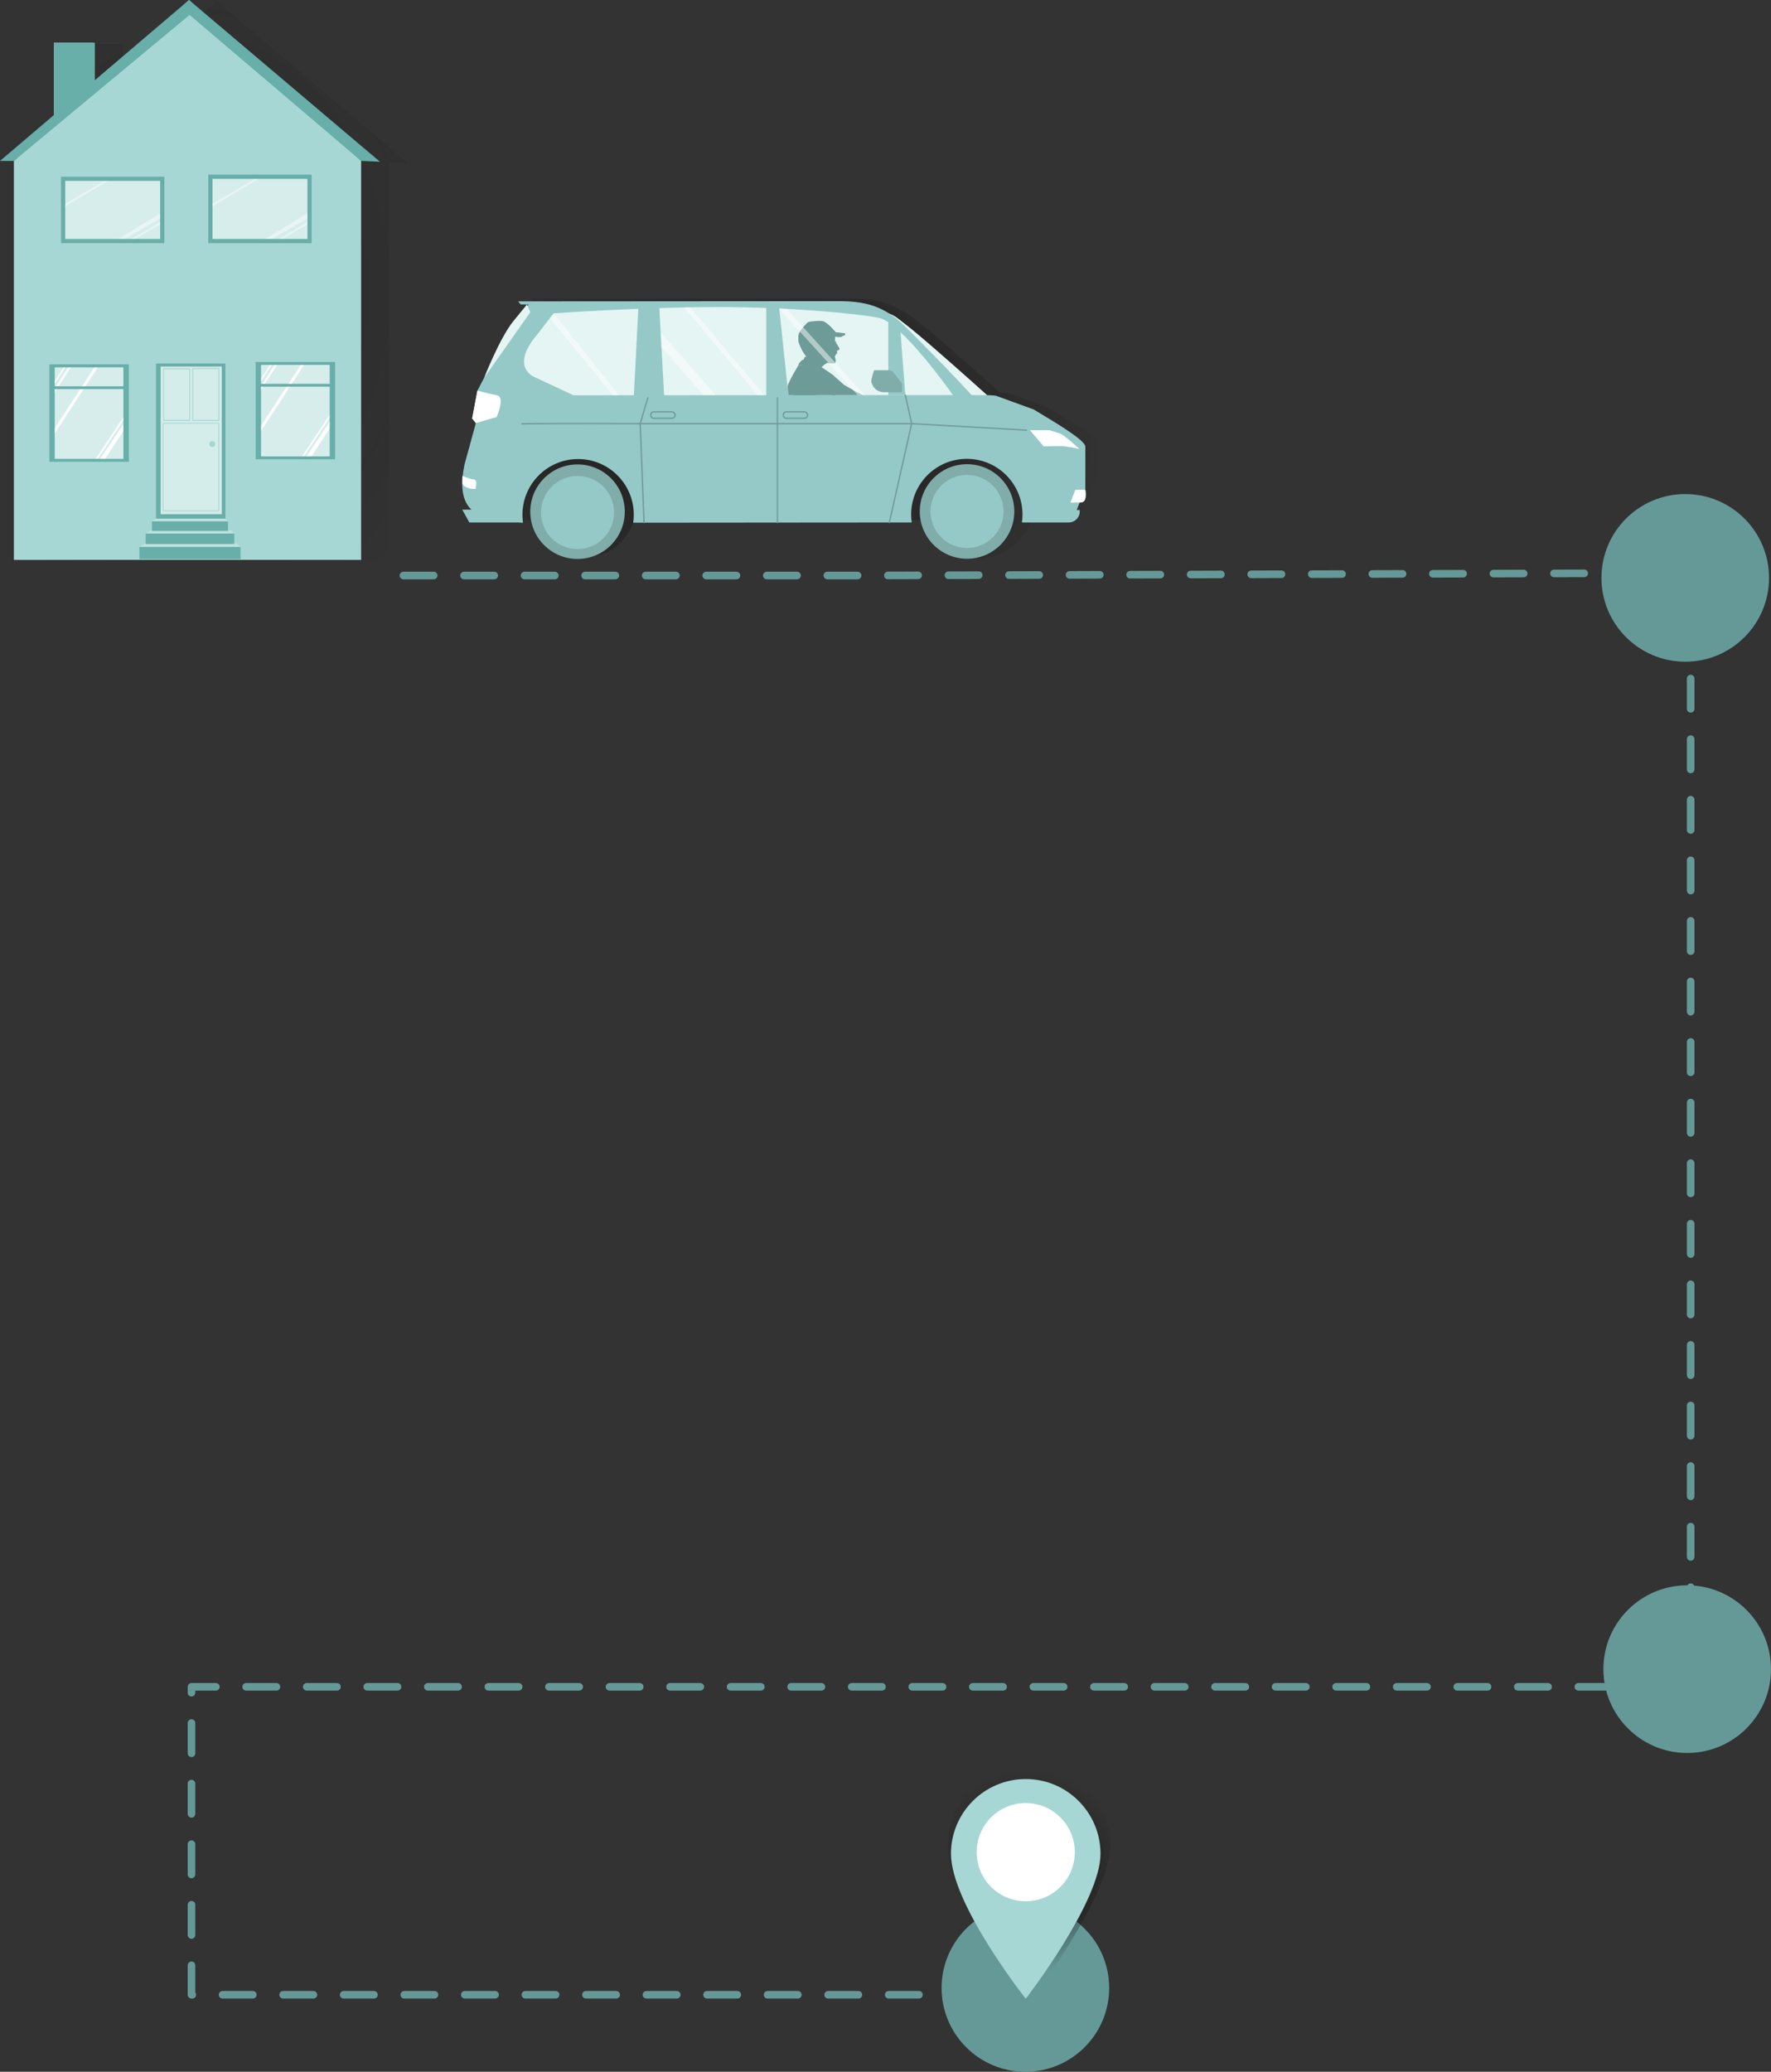 <?xml version="1.0" encoding="UTF-8"?>
<svg id="Ebene_2" data-name="Ebene 2" xmlns="http://www.w3.org/2000/svg" xmlns:xlink="http://www.w3.org/1999/xlink" viewBox="0 0 903.12 1056.18">
  <rect x="0" y="0" width="903.12" height="1056.18" fill="#333333" stroke="none"/>
  <defs>
    <style>
      .cls-1, .cls-2, .cls-3, .cls-4, .cls-5, .cls-6 {
        fill: none;
      }

      .cls-2 {
        stroke: #659997;
        stroke-dasharray: 15.44;
        stroke-width: 3.86px;
      }

      .cls-2, .cls-4, .cls-5 {
        stroke-linecap: round;
        stroke-linejoin: round;
      }

      .cls-7 {
        fill: #80acaa;
      }

      .cls-8, .cls-9 {
        fill: #6d9b98;
      }

      .cls-10 {
        opacity: .54;
      }

      .cls-10, .cls-11, .cls-12 {
        fill: #fff;
      }

      .cls-11 {
        opacity: .47;
      }

      .cls-13 {
        fill: #d4ecea;
      }

      .cls-14 {
        fill: #68aea9;
      }

      .cls-3 {
        stroke: #68aea9;
        stroke-width: 2.14px;
      }

      .cls-3, .cls-6 {
        stroke-miterlimit: 10;
      }

      .cls-15 {
        fill: #bee1df;
      }

      .cls-16 {
        fill: #659997;
      }

      .cls-4 {
        stroke: #f2ae94;
        stroke-width: .21px;
      }

      .cls-9 {
        opacity: .74;
      }

      .cls-17 {
        fill: url(#Unbenannter_Verlauf_88);
        opacity: .3;
      }

      .cls-5, .cls-6 {
        stroke: #729d9b;
        stroke-width: .72px;
      }

      .cls-18 {
        fill: #e5f5f3;
      }

      .cls-19 {
        fill: #95c9c7;
      }

      .cls-20 {
        fill: url(#Unbenannter_Verlauf_56);
      }

      .cls-21 {
        fill: url(#Unbenannter_Verlauf_88-2);
        opacity: .61;
      }

      .cls-22 {
        fill: #a6d7d4;
      }

      .cls-23 {
        clip-path: url(#clippath);
      }
    </style>
    <radialGradient id="Unbenannter_Verlauf_88" data-name="Unbenannter Verlauf 88" cx="111.1" cy="143.36" fx="71.64" fy="157.31" r="148.72" gradientTransform="translate(0 -43.67) scale(1 1.3)" gradientUnits="userSpaceOnUse">
      <stop offset="0" stop-color="#1d1d1b"/>
      <stop offset=".96" stop-color="#000" stop-opacity="0"/>
    </radialGradient>
    <radialGradient id="Unbenannter_Verlauf_88-2" data-name="Unbenannter Verlauf 88" cx="370.7" cy="218.45" fx="370.7" fy="218.45" r="203.55" gradientTransform="translate(0 83.84) scale(1 .62)" xlink:href="#Unbenannter_Verlauf_88"/>
    <clipPath id="clippath">
      <path class="cls-1" d="M500.25,201.4s-40.34-37.15-52.21-39.4c-11.87-2.25-45.22-5.43-81.42-5.46-38.31-.03-84.25,3.18-84.25,3.18l-11.13,14.25c-3.06,6.88-3.11,11.04,3.12,15.27l18.06,12.27,207.83-.11Z"/>
    </clipPath>
    <radialGradient id="Unbenannter_Verlauf_56" data-name="Unbenannter Verlauf 56" cx="524.13" cy="953.98" fx="524.13" fy="953.98" r="51.99" gradientUnits="userSpaceOnUse">
      <stop offset="0" stop-color="#000"/>
      <stop offset="1" stop-color="#1d1d1b" stop-opacity="0"/>
    </radialGradient>
  </defs>
  <g id="Pop_UP" data-name="Pop UP">
    <polygon class="cls-17" points="110.62 .64 62.6 41.51 62.6 22.4 61.77 22.4 41.7 22.4 41.7 59.29 14.22 82.68 21.3 82.68 21.3 286.08 198.39 286.08 198.39 286.08 198.39 139.18 198.39 82.68 207.97 83.09 110.62 .64"/>
    <g>
      <polygon class="cls-22" points="184.16 138.55 184.16 82.04 96.39 0 47.55 44.87 47.55 21.76 27.48 21.76 27.48 63.3 7.08 82.04 7.08 285.44 184.16 285.44 184.16 285.44 184.16 138.55"/>
      <polygon class="cls-14" points="48.37 44.11 27.48 62.71 27.48 21.76 48.37 21.76 48.37 44.11"/>
      <polygon class="cls-14" points="0 82.04 7.08 82.04 96.68 7.61 184.16 82.04 193.75 82.45 96.39 0 0 82.04"/>
      <g>
        <rect class="cls-10" x="32.19" y="91.14" width="50.56" height="31.76"/>
        <polygon class="cls-11" points="82.73 108.13 58.45 122.9 61.77 122.89 82.73 110.72 82.73 108.13"/>
        <polygon class="cls-11" points="82.71 112.6 65.31 122.89 66.87 122.91 82.71 113.81 82.71 112.6"/>
        <polygon class="cls-11" points="55.15 91.14 32.19 104.48 32.21 105.84 56.76 91.14 55.15 91.14"/>
      </g>
      <g>
        <rect class="cls-10" x="107.29" y="91.14" width="50.56" height="31.76"/>
        <polygon class="cls-11" points="157.83 108.13 133.55 122.9 136.86 122.89 157.83 110.72 157.83 108.13"/>
        <polygon class="cls-11" points="157.81 112.6 140.4 122.89 141.96 122.91 157.81 113.81 157.81 112.6"/>
        <polygon class="cls-11" points="130.25 91.14 107.29 104.48 107.3 105.84 131.85 91.14 130.25 91.14"/>
      </g>
      <circle class="cls-4" cx="109.61" cy="225.51" r="1.84"/>
      <rect class="cls-3" x="32.19" y="91.14" width="50.56" height="31.76"/>
      <rect class="cls-3" x="107.29" y="90.09" width="50.56" height="32.82"/>
      <g>
        <g>
          <rect class="cls-14" x="71.1" y="278.76" width="51.54" height="6.28"/>
          <polygon class="cls-15" points="71.1 278.76 74 277.07 120.86 277.07 122.65 278.76 71.1 278.76"/>
        </g>
        <g>
          <rect class="cls-14" x="74.28" y="271.98" width="45.19" height="5.35"/>
          <polygon class="cls-15" points="74.28 271.98 76.82 270.5 117.9 270.5 119.47 271.98 74.28 271.98"/>
        </g>
        <g>
          <rect class="cls-14" x="77.49" y="265.7" width="38.78" height="4.96"/>
          <polygon class="cls-15" points="77.49 265.7 79.67 264.43 114.92 264.43 116.26 265.7 77.49 265.7"/>
        </g>
        <rect class="cls-14" x="79.56" y="185.3" width="35.38" height="79.08"/>
        <rect class="cls-13" x="81.92" y="186.87" width="31.19" height="75.26"/>
        <path class="cls-22" d="M96.75,214.59h-13.32c-.12,0-.21-.11-.21-.25v-26.32c0-.14.09-.25.21-.25h13.32c.12,0,.21.11.21.25v26.32c0,.14-.09.25-.21.25ZM83.65,214.08h12.89v-25.81h-12.89v25.81Z"/>
        <path class="cls-22" d="M111.63,214.59h-13.32c-.12,0-.21-.11-.21-.25v-26.41c0-.14.09-.25.21-.25h13.32c.12,0,.21.11.21.25v26.41c0,.14-.09.25-.21.25ZM98.52,214.08h12.89v-25.91h-12.89v25.91Z"/>
        <path class="cls-22" d="M111.57,260.62h-28.37c-.12,0-.21-.09-.21-.21v-44.66c0-.12.09-.21.21-.21h28.37c.12,0,.21.09.21.21v44.66c0,.12-.09.21-.21.21ZM83.41,260.2h27.95v-44.24h-27.95v44.24Z"/>
        <circle class="cls-22" cx="108.28" cy="226.4" r="1.5"/>
      </g>
      <g>
        <polygon class="cls-12" points="35.55 186.12 36.88 186.12 25.97 202.9 26.44 200.35 35.55 186.12"/>
        <polygon class="cls-12" points="48.91 186.12 50.59 186.12 26.5 223.18 27.18 219.47 48.91 186.12"/>
        <polygon class="cls-12" points="32.92 186.52 33.81 186.52 26.5 197.76 26.81 196.05 32.92 186.52"/>
        <polygon class="cls-12" points="63.49 211.84 64.56 211.84 49.01 235.17 48.41 234.49 63.49 211.84"/>
        <polygon class="cls-12" points="63.22 215.79 64.19 217.77 53.13 234.63 50.9 234.24 63.22 215.79"/>
        <rect class="cls-10" x="25.11" y="185.73" width="40.61" height="49.72"/>
        <g>
          <path class="cls-14" d="M25.11,185.73v49.72h40.61v-49.72H25.11ZM62.93,233.92H27.9v-46.65h35.03v46.65Z"/>
          <rect class="cls-14" x="26.64" y="196.94" width="37.55" height="1.42"/>
        </g>
      </g>
      <g>
        <polygon class="cls-12" points="140.75 184.88 142.08 184.88 131.18 201.65 131.64 199.1 140.75 184.88"/>
        <polygon class="cls-12" points="154.11 184.88 155.79 184.88 131.7 221.93 132.38 218.22 154.11 184.88"/>
        <polygon class="cls-12" points="138.12 185.27 139.01 185.27 131.7 196.51 132.02 194.8 138.12 185.27"/>
        <polygon class="cls-12" points="168.69 210.59 169.76 210.59 154.21 233.92 153.62 233.24 168.69 210.59"/>
        <polygon class="cls-12" points="168.42 214.54 169.4 216.52 158.33 233.38 156.11 232.99 168.42 214.54"/>
        <rect class="cls-10" x="130.32" y="184.48" width="40.61" height="49.72"/>
        <g>
          <path class="cls-14" d="M130.32,184.48v49.72h40.61v-49.72h-40.61ZM168.13,232.67h-35.03v-46.65h35.03v46.65Z"/>
          <rect class="cls-14" x="131.84" y="195.69" width="37.55" height="1.42"/>
        </g>
      </g>
    </g>
    <g>
      <path class="cls-21" d="M560.06,248.45h-.03v-2.72c0-7.01.07-14.39,0-19.3-.05-3.97-22.91-16.65-26.2-18.88l-18.31-6.67c-.62-.29-1.3-.46-1.99-.51l-3.7-.23s-9.39-8.63-27.68-24.55c-4.21-3.66-7.87-6.71-10.81-9.09h0s0,0,0,0c-4.84-3.93-7.7-6.03-7.7-6.03-1.37-.93-2.71-1.54-3.27-1.73-7.21-4.45-14.05-6.55-26.95-6.47l-161.64.11h-.16c-1.51,0-.3.31.47,1.58,0,0,1.61-.05,3.23,0l.78.02-.45.74-.33-.77-6.93,8.48c-6.93,8.48-14.98,29.02-14.98,29.02l-3.36,6.42-2.69,14.22,1.9,2.32-5.73,20.89c-.47,2.22-.79,4.26-.99,6.15-.11-.04-.17-.07-.17-.07v2.27c-.36,7.08,1.35,11.76,4.64,14.91h-4.7l3.61,6.54h26.14l.95.11h.09c4.64,10.86,15.42,18.48,27.98,18.48s21.61-12.92,22.68-20.16c-.04.48,5.78,1.22,5.72,1.69l130.62-.11h11.19c3.92,11.35,14.7,19.51,27.38,19.51,15.68,0,28.45-12.47,28.95-28.03.23,1.45.35,2.95.35,4.46,0,1.38-.1,2.73-.29,4.05h23.84c3.1,0,5.62-2.46,5.62-5.5v-.86h-1.51l1.49-3.82h.41c3.9.05,2.51-6.48,2.51-6.48Z"/>
      <g>
        <path class="cls-19" d="M236.94,236.56l5.73-20.89-1.9-2.32,2.69-14.22,3.36-6.42,22.69-37.48-.78-.02c-1.63-.05-3.23,0-3.23,0-.77-1.27-1.98-1.58-.47-1.58h.16s161.64-.11,161.64-.11c18.91-.11,24.79,4.45,37.93,14.23l38.5,33.64,3.7.23c.69.04,1.36.21,1.99.51l18.31,6.67c3.29,2.23,26.15,14.9,26.2,18.88.07,4.91,0,12.29,0,19.3v6.77c0,1.34-1.11,2.42-2.48,2.42h-.41s-1.49,3.83-1.49,3.83h1.51v.86c0,3.04-2.52,5.5-5.62,5.5h-23.84c.19-1.32.29-2.68.29-4.06,0-15.68-12.71-28.39-28.39-28.39-15.68,0-28.39,12.71-28.39,28.39,0,1.38.1,2.73.29,4.06h-11.4s-130.62.11-130.62.11c.19-1.32.29-2.68.29-4.06,0-15.68-12.71-28.39-28.39-28.39-15.68,0-28.39,12.71-28.39,28.39,0,1.38.1,2.73.29,4.06h-.28s-16.64-1.88-16.64-1.88c-10.96-2.91-16.74-9.66-12.86-28.03Z"/>
        <circle class="cls-7" cx="294.51" cy="260.85" r="24.1"/>
        <circle class="cls-7" cx="493.14" cy="260.74" r="24.1"/>
        <path class="cls-12" d="M550.44,228.9s-7.58-7.07-9.77-7.83-5.39-1.77-5.39-1.77h-10.11s7.08,8.26,7.08,8.26c0,0,8.6-.34,11.12,0s7.08,1.35,7.08,1.35Z"/>
        <path class="cls-18" d="M503.25,201.4s-9.39-8.63-27.68-24.55c-11.15-9.7-18.52-15.13-18.52-15.13-2.15-1.46-4.25-2.13-3.33-1.62,4.38,2.45,7.95,6.4,19.71,18.24,13.09,13.17,22.02,23.06,22.02,23.06.02,0,7.85.08,7.79,0Z"/>
        <path class="cls-18" d="M485.94,201.4s-26.03-37.15-37.9-39.4c-11.87-2.25-45.22-5.43-81.42-5.46-38.31-.03-84.25,3.18-84.25,3.18l-11.13,14.25c-4.54,6.64-6.15,13.42.07,17.64l21.11,9.89,193.51-.11Z"/>
        <polygon class="cls-19" points="459 166.45 461.67 201.4 452.99 201.4 452.99 163.59 459 166.45"/>
        <polygon class="cls-19" points="397.31 156.63 402.13 202.16 390.77 202.16 390.77 156.26 397.31 156.63"/>
        <polygon class="cls-19" points="336.07 154.46 338.78 203.45 323.11 204.24 325.53 156.78 336.07 154.46"/>
        <polyline class="cls-5" points="461.67 201.4 464.9 215.97 453.53 266.36"/>
        <polyline class="cls-5" points="396.45 202.81 396.45 214.92 396.45 266.36"/>
        <polyline class="cls-5" points="330.36 202.81 326.48 215.97 328.42 266.36"/>
        <path class="cls-18" d="M268.73,155.21l1.69,3.95-23.59,33.55s8.05-20.53,14.98-29.02l6.93-8.48Z"/>
        <path class="cls-12" d="M243.46,199.13s5.49,1.52,9.93,2.38-.15,11.09-.15,11.09l-10.58,3.07-1.9-2.32,2.69-14.22Z"/>
        <path class="cls-7" d="M445.8,188.73h7.3c1.01,0,1.97.46,2.59,1.26l4.32,5.48v4.47h-9.36c-2.37,0-4.56-1.33-5.62-3.45-.39-.78-.68-1.56-.68-2.15,0-1.87,1.44-5.6,1.44-5.6Z"/>
        <path class="cls-12" d="M553.47,249.7h-5.08s-2.54,6.53-2.54,6.53l5.12-.05c3.9.05,2.51-6.47,2.51-6.47Z"/>
        <path class="cls-5" d="M523.43,219.29l-58.53-3.32h-138.42s-45.35-.18-60.31.11"/>
        <rect class="cls-6" x="399.39" y="209.94" width="12.44" height="3.3" rx="1.65" ry="1.65" transform="translate(811.22 423.19) rotate(-180)"/>
        <rect class="cls-6" x="331.8" y="209.94" width="12.44" height="3.3" rx="1.65" ry="1.65" transform="translate(676.03 423.19) rotate(-180)"/>
        <circle class="cls-19" cx="493.14" cy="260.74" r="18.63"/>
        <circle class="cls-19" cx="294.51" cy="261.27" r="18.63"/>
        <polygon class="cls-11" points="351.96 156.67 389.55 201.4 386.43 201.4 348.91 156.67 351.96 156.67"/>
        <polygon class="cls-11" points="337.07 169.56 364.91 201.4 358.65 201.4 337.31 176.82 337.07 169.56"/>
        <polygon class="cls-11" points="282.38 159.72 315.61 201.51 312.54 201.51 280.46 162.18 282.38 159.72"/>
        <path class="cls-12" d="M235.79,242.64s3.87,1.63,5.96,1.83.7,4.78.7,4.78c-5.02.12-6.66-2.4-6.66-2.4v-4.21Z"/>
        <g class="cls-23">
          <g>
            <polyline class="cls-8" points="438.45 216.05 462.47 210.79 467.16 212.64 472.28 221.74 466.84 230.06 464.03 227.27 460.83 221.17 451.03 224.21 433.66 224.66 431.01 223.31 434.66 217.69 438.45 216.05"/>
            <polygon class="cls-8" points="432.96 221.8 457.77 222.04 462.27 223.28 467.46 226.78 464.79 233.31 463.65 234.06 460.18 231.8 428.08 231.79 430.46 222.98 432.96 221.8"/>
            <polygon class="cls-8" points="420.03 187.9 424.59 191.02 430.46 196.26 436.33 199.57 452.81 207.77 454.92 213.19 441.36 208.03 434.97 208.44 424.67 202.65 419.96 190.47 420.03 187.9"/>
            <path class="cls-8" d="M420.03,187.9s5.71,11.28,6.22,14.02c.51,2.73,6.23,10.71,6.23,10.71l5.96,3.42s-9.68,10.38-10.07,15.75l-10.68-.17-4.69-7.59-8.52-20.49,2.66-17.35s3.84-.21,8.33,1.44c4.48,1.65,4.55.26,4.55.26Z"/>
            <path class="cls-8" d="M442.75,220.73c-.59,2.13-2.41,3.56-3.32,3.3s-.9-2.64-.31-4.76,2.22-2.37,3.04-2.85c.48-.28.88-.21.88-.21.45.67.13,2.99-.29,4.52Z"/>
            <g>
              <path class="cls-8" d="M445.76,219.12s1.86.69,3.49,1.04c.82.18,1.19.26,1.19.26,0,0,.02.51-.27.64s-4.54-.97-4.54-.97l.13-.97Z"/>
              <path class="cls-8" d="M442.63,217.74l7.8,3.45,3.45,3.58s-.57.33-.85.26c-.64-.15-1.84-.76-1.84-.76l-1.78-1.58-1.59-.58-1.26-1.28-3.93-3.09Z"/>
              <path class="cls-8" d="M442.63,217.74l5.73,3.18,2.9,2.03.9,2.97c.08.18-.1.36-.29.29,0,0-.6-.16-.75-.29-.69-.58-.81-1.29-.81-1.29l-2.88-.35s-3.48.19-5.47-.87c-3.2-1.71-5.63-1.05-5.63-1.05l.71-5.77,5.59,1.17Z"/>
              <path class="cls-8" d="M442.63,217.74l7.8,3.45.6.86,2.78,3.4s-.29.47-.83.41-3.32-2.9-3.32-2.9l-1.85-.85-5.69-3.02.5-1.35Z"/>
              <polyline class="cls-8" points="447.01 222.08 450.88 222.9 451.91 225.09"/>
              <line class="cls-8" x1="447.32" y1="220.52" x2="451.03" y2="222.04"/>
            </g>
            <path class="cls-8" d="M447.91,220.73s.05.59,0,.88-.2.6-.2.6l.4.09s.19-.45.22-.64,0-.75,0-.75l-.42-.17"/>
            <path class="cls-8" d="M409.12,185.3h0s7.39,2.37,7.39,2.37l.72.24.32.73,2.74-2.71,1.69-1.04c1.05.15,2.33.03,2.58-.02.47-.09.96-.44,1.29-1.14.32-.7-.15-2.08-.15-2.08l.29-.36c.15-.2.21-.46.16-.7l.32-.16c.17-.04.31-.18.33-.35.08-.69-.14-1.14-.14-1.14,0,0,1.38-.48,1.43-.99s-.53-1.16-.94-1.94-1.09-1.36-1.09-1.36c-.54-.48-.04-2.15-.3-3.48-.66-3.33-4.6-7.96-10.33-6.82-5.77,1.15-7.46,5.07-7.48,7.9-.01,2.3.2,4.77,2.22,7.66.74,1.06,1.48,2.7.63,3.67-.84.94-1.62,1.68-1.66,1.73Z"/>
            <polygon class="cls-8" points="421.84 173.29 423.72 173.48 425.32 174.03 425.47 172.83 423.55 172.49 421.84 173.29"/>
            <path class="cls-8" d="M426.65,178.93c-.99.12-1.45-.23-1.45-.23l.31-.77.73.23"/>
            <path class="cls-8" d="M423.96,174.81c0,.33.18.6.4.6s.32-.27.32-.6c0-.33-.1-.59-.32-.59s-.4.27-.4.6Z"/>
            <path class="cls-8" d="M425,174.36s-.99-.74-1.43.69"/>
            <path class="cls-8" d="M417.16,175.94s.74.11.74,1.06c0,.57-.76.76-.15,1.61"/>
            <path class="cls-8" d="M418.58,179.49s-.27.33-.56.39c-.77.17-1.5-.78-1.5-.78"/>
            <polygon class="cls-8" points="419.96 189.29 420.03 187.9 410.5 181.77 409.45 183.96 419.96 190.47 419.96 189.29"/>
            <path class="cls-8" d="M409.38,183.37s6.76,3.68,8.87,5.21,3.94,4.66,3.94,4.66c0,0-2.52-3.95-8.44-5.89-3.23-1.06-6.59-1.16-6.59-1.16.31-1.68,2.23-2.83,2.23-2.83Z"/>
            <path class="cls-8" d="M407.15,186.2s-5.24,8.61-5.45,10.63,3.11,24.48,3.11,24.48l13.09,2.89,21.52-.17s-.4-5.59,1.23-6.73,2.38-1.09,2.38-1.09l-21.57-1.94c-.69-.05-1.54-.74-1.75-1.4l-4.53-13.58-8.05-13.1Z"/>
            <path class="cls-8" d="M426.65,178.93s-.2.17-1.27.03c-.45-.06-2.5,1.1-2.5,1.1,0,0-2.28-.71-2.54-.95-1.21-1.18-1.15-4.82-1.14-5.13.04-2.22.84-3.67.84-3.67,0,0,3.24-1.2,4.38-.79s1.07-2-2.51-4.01c-3.58-2.01-4.25-1.65-7.97-1.06-3.72.58-5.43,3.42-6.55,7.32-1.11,3.9,3.63,9.82,3.63,9.82l3.34-.15c.31-1.06,2.15-2.32,2.15-2.32,0,0-.63-.89-.82-2.34-.3-2.27,2.69-2.41,3.09.47l-.2,5.34s1.02,1.41,2.7,2.15c1.68.74,4.64.42,4.64.42,0,0,.23-1.22.21-1.63-.01-.23-.21-.92-.21-.92,0,0-1.16-.2-1.43-.52-.27-.32-.7-1.37-.54-1.52.32-.3,2.18.03,2.18.03,1.2-.3.51-1.65.51-1.65Z"/>
            <path class="cls-8" d="M411.67,164.53c.25-.25.57-.41.92-.47,1.25-.21,4.45-.68,6.86-.38,2.23.28,6.81,5.74,6.81,5.74,0,0-5.35.69-9.97,2.1-4.16,1.28-9,3.28-9,3.28,0,0-.36-3.38,0-4.43.73-2.12,3.38-4.87,4.39-5.85Z"/>
            <path class="cls-8" d="M426.26,169.42l4.59.52.16.76-2.25,1.14h-.97s-1.54,0-8.21-1.2c-1.67-.3,6.67-1.22,6.67-1.22Z"/>
            <path class="cls-8" d="M407.31,172.2c.1-.05.22.01.24.12.05.33.16.96.22,1.16.09.28-.57.47-.57.47,0,0-.08-1.22-.07-1.6,0-.05.09-.11.18-.15Z"/>
            <g>
              <path class="cls-9" d="M426.32,175.78c-.13.97-.35,1.74-.5,1.72s.03-.88.15-1.85.15-1.68.3-1.66.17.82.04,1.79Z"/>
              <path class="cls-8" d="M426.22,176.42c-.12.62-.31,1.1-.42,1.09-.16-.02.03-.88.15-1.85s.15-1.68.3-1.66c.06,0,.1.13.12.32"/>
            </g>
            <path class="cls-8" d="M415.66,176.52s-.38.99-.25,1.41c.06.18-.25.55-.25.55,0,0-.15-.57.08-1.41.28-1.03.6-1.4.6-1.4,0,0-.14.15-.18.84Z"/>
            <path class="cls-8" d="M412.72,164.39s4.08.04,5.19,1.53,1.7,2.78,1.7,2.78"/>
            <path class="cls-8" d="M411.69,164.91s-1.25,2.09-1.25,3.33.63,4.09.63,4.09"/>
            <path class="cls-8" d="M419.59,170.65c5.41-1.45,6.67-1.22,6.67-1.22l4.59.52.16.76"/>
            <g>
              <path class="cls-8" d="M462.72,206.42c.06,0,.03-.03,0,0h0Z"/>
              <path class="cls-8" d="M464.1,209.89c-.14-.23-.43-.44-.83-.32s-2.49.28-2.49.28l-.51-.85c.03-.06.05-.1.05-.1,0,0,2.44-1.52,3.37-2.15.15-.1-1.01.05-1.02-.13,0-.13.02-.19.05-.21-.03,0-.09-.01-.19-.05-.54-.19-.42-.2-.11-.33h-.93s-.34-.25-.73-.39c-.23-.08-.45.01-.51-.03-.12-.07-.18-.22-.34-.26-.36-.09-.65.02-.65.02l-.23-.15c-.17-.08-.37-.09-.55-.04l-1.74.5-3.2,2.95-.34.14,1.57,4.03.44-.18,1.74-.03.76-.14c.1-.02.18-.04.25-.06,0,0,0,0,0,0l3.63-.96,1.62-.62s1.06-.64.89-.92Z"/>
            </g>
            <path class="cls-8" d="M416.86,175.07l9.44-1.01s.05.08-.04.15-8.79.98-8.79.98c0,0-.22-.09-.61-.12Z"/>
            <path class="cls-8" d="M416.69,204.22l3.04,8.66c.24.78.93,1.34,1.75,1.4l21.57,1.94"/>
          </g>
        </g>
        <polygon class="cls-11" points="401.11 157.47 440.91 201.4 437.35 201.4 397.13 157.25 401.11 157.47"/>
        <polygon class="cls-19" points="239.34 266.36 266.17 266.36 266.17 259.82 235.73 259.82 239.34 266.36"/>
      </g>
    </g>
  </g>
  <g id="Bus_und_Weg_Illu" data-name="Bus und Weg Illu">
    <circle class="cls-16" cx="860.38" cy="850.92" r="42.73"/>
    <path class="cls-16" d="M902.12,294.6c0,23.6-19.13,42.73-42.73,42.73s-42.73-19.13-42.73-42.73,19.13-42.73,42.73-42.73,42.73,19.13,42.73,42.73"/>
    <circle class="cls-16" cx="522.89" cy="1013.44" r="42.73"/>
    <polyline class="cls-2" points="205.73 293.39 438.94 293.39 862.16 292.12 862.16 859.93 97.65 859.93 97.65 1016.92 524.18 1016.92"/>
    <g>
      <path class="cls-20" d="M524.76,899.33c-22.85,0-41.38,18.52-41.38,41.38,0,27.76,41.38,80.18,41.38,80.18,0,0,41.38-53.48,41.38-80.18,0-22.85-18.52-41.38-41.38-41.38Z"/>
      <g>
        <path class="cls-22" d="M561.2,945.07c0-21.06-17.07-38.13-38.13-38.13s-38.13,17.07-38.13,38.13c0,25.58,38.13,73.89,38.13,73.89,0,0,38.13-49.29,38.13-73.89Z"/>
        <circle class="cls-12" cx="523.07" cy="944.22" r="25.03"/>
      </g>
    </g>
  </g>
</svg>